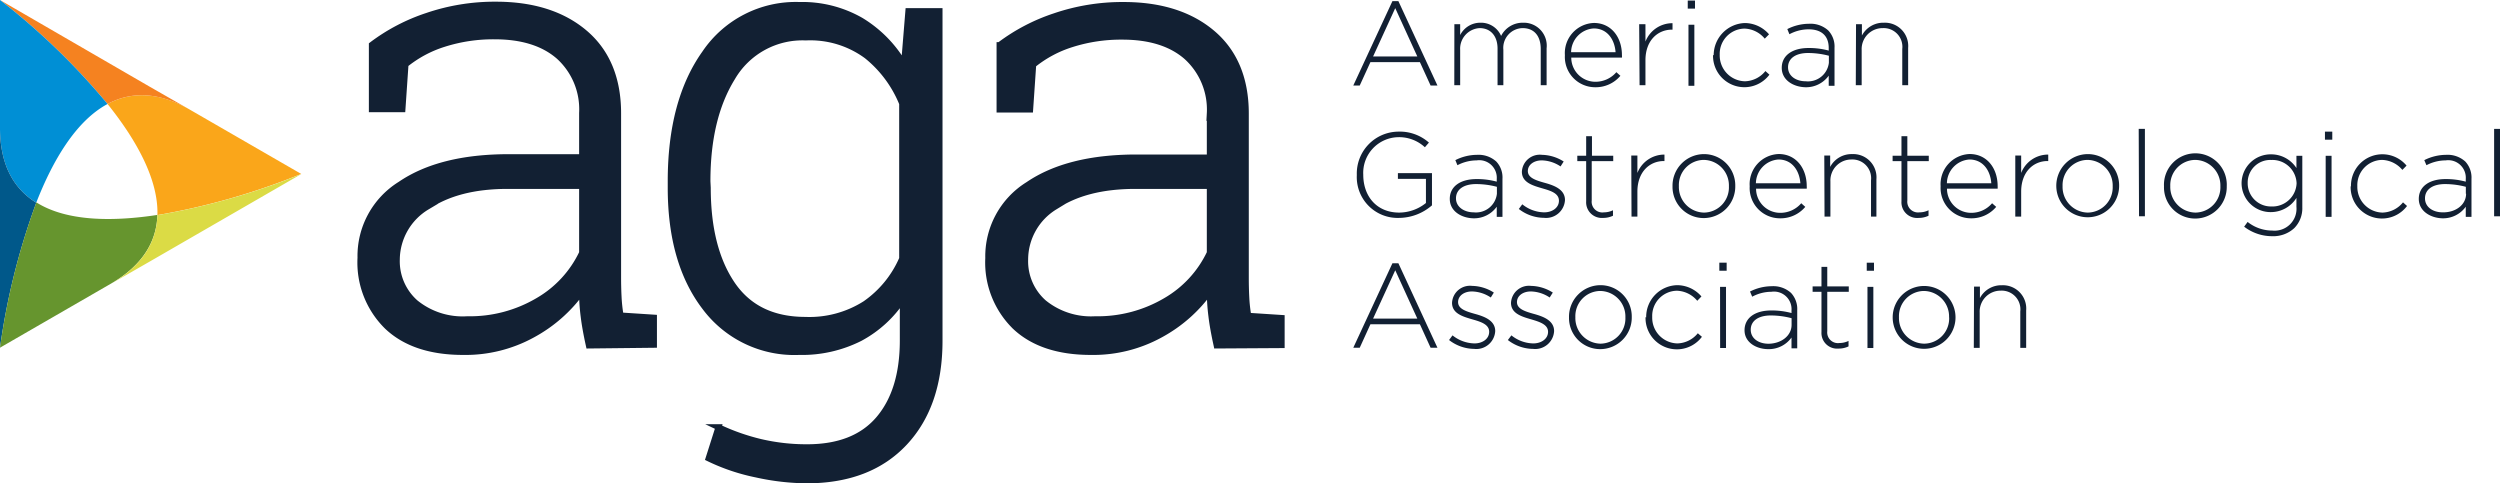 <svg id="Layer_1" data-name="Layer 1" xmlns="http://www.w3.org/2000/svg" viewBox="0 0 310.34 60"><defs><style>.cls-1{fill:#faa61a;}.cls-1,.cls-2,.cls-3,.cls-4,.cls-5,.cls-6{fill-rule:evenodd;}.cls-2{fill:#f58220;}.cls-3{fill:#008fd5;}.cls-4{fill:#00588a;}.cls-5{fill:#66952e;}.cls-6{fill:#dbdb45;}.cls-7,.cls-8{fill:#122033;}.cls-8{stroke:#122033;stroke-miterlimit:10;stroke-width:0.74px;}</style></defs><title>AGA Logo_Horizontal</title><path class="cls-1" d="M62.13,171.59l-13.74-7.93c-4-2.34-7.45-2.28-10.3-.75,3.53,4.4,6.33,9.34,6.19,13.79a85.49,85.49,0,0,0,17.85-5.11Z" transform="translate(-24.74 -150)"/><path class="cls-2" d="M38.09,162.91c2.85-1.53,6.26-1.59,10.3.75l-5-2.86L24.74,150a85.26,85.26,0,0,1,13.35,12.91Z" transform="translate(-24.74 -150)"/><path class="cls-3" d="M29.24,175.16c2.05-5.25,4.93-10.15,8.85-12.25A85.26,85.26,0,0,0,24.74,150v15.87c0,4.67,1.75,7.59,4.5,9.29Z" transform="translate(-24.74 -150)"/><path class="cls-4" d="M29.24,175.16c-2.75-1.7-4.5-4.62-4.5-9.29v27.31a85.93,85.93,0,0,1,4.5-18Z" transform="translate(-24.74 -150)"/><path class="cls-5" d="M29.24,175.16a85.93,85.93,0,0,0-4.5,18l13.74-7.93c4.05-2.34,5.7-5.32,5.8-8.55-5.58.85-11.25.81-15-1.54Z" transform="translate(-24.74 -150)"/><path class="cls-6" d="M44.28,176.7c-.1,3.23-1.75,6.21-5.8,8.55l5-2.87,18.69-10.79a85.49,85.49,0,0,1-17.85,5.11Z" transform="translate(-24.74 -150)"/><path class="cls-7" d="M197.59,150.14h.74l4.85,10.48h-.85L201,157.71h-6.14l-1.33,2.91h-.8Zm3.09,6.87-2.74-6-2.75,6Z" transform="translate(-24.74 -150)"/><path class="cls-7" d="M205.28,153H206v1.35a2.8,2.8,0,0,1,2.52-1.53,2.71,2.71,0,0,1,2.56,1.64,3,3,0,0,1,2.74-1.64,2.85,2.85,0,0,1,2.91,3.17v4.59H216v-4.5c0-1.64-.84-2.59-2.24-2.59a2.45,2.45,0,0,0-2.4,2.68v4.41h-.72v-4.55c0-1.57-.87-2.54-2.22-2.54a2.56,2.56,0,0,0-2.42,2.72v4.37h-.73Z" transform="translate(-24.74 -150)"/><path class="cls-7" d="M219,156.85v0a3.74,3.74,0,0,1,3.6-4c2.12,0,3.48,1.73,3.48,4a1.42,1.42,0,0,1,0,.3h-6.29a3,3,0,0,0,3,3,3.42,3.42,0,0,0,2.6-1.19l.5.45a4,4,0,0,1-3.13,1.42A3.76,3.76,0,0,1,219,156.85Zm6.29-.37c-.11-1.54-1-2.95-2.72-2.95a3,3,0,0,0-2.8,2.95Z" transform="translate(-24.74 -150)"/><path class="cls-7" d="M228.22,153H229v2.16a3.59,3.59,0,0,1,3.36-2.28v.8h-.07c-1.76,0-3.29,1.33-3.29,3.8v3.1h-.73Z" transform="translate(-24.74 -150)"/><path class="cls-7" d="M234.25,150.07h.9v1h-.9Zm.09,3h.73v7.58h-.73Z" transform="translate(-24.74 -150)"/><path class="cls-7" d="M237.47,156.86v0a4,4,0,0,1,3.87-4,4,4,0,0,1,3,1.4l-.53.54a3.39,3.39,0,0,0-2.52-1.25,3.13,3.13,0,0,0-3.07,3.25v0a3.2,3.2,0,0,0,3.13,3.29,3.37,3.37,0,0,0,2.54-1.27l.5.45a3.89,3.89,0,0,1-7-2.44Z" transform="translate(-24.74 -150)"/><path class="cls-7" d="M245.92,158.42v0c0-1.57,1.36-2.46,3.32-2.46a9.29,9.29,0,0,1,2.51.32v-.32c0-1.54-.93-2.32-2.5-2.32a5.06,5.06,0,0,0-2.38.61l-.26-.64a6,6,0,0,1,2.69-.66,3.28,3.28,0,0,1,2.39.83,2.89,2.89,0,0,1,.78,2.15v4.72h-.72v-1.26a3.45,3.45,0,0,1-2.9,1.44C247.44,160.8,245.92,160,245.92,158.42Zm5.85-.63v-.87a10.27,10.27,0,0,0-2.58-.34c-1.6,0-2.49.71-2.49,1.77v0c0,1.1,1,1.74,2.2,1.74A2.61,2.61,0,0,0,251.77,157.79Z" transform="translate(-24.74 -150)"/><path class="cls-7" d="M255.14,153h.73v1.41a3,3,0,0,1,2.74-1.59,2.89,2.89,0,0,1,3,3.13v4.63h-.73v-4.5a2.32,2.32,0,0,0-2.41-2.59,2.6,2.6,0,0,0-2.63,2.71v4.38h-.73Z" transform="translate(-24.74 -150)"/><path class="cls-7" d="M193.17,171.72v0a5.2,5.2,0,0,1,5.15-5.38,5.45,5.45,0,0,1,3.8,1.36l-.5.58a4.71,4.71,0,0,0-3.35-1.25,4.43,4.43,0,0,0-4.3,4.66v0c0,2.69,1.68,4.7,4.46,4.7a5.34,5.34,0,0,0,3.32-1.19v-3h-3.48v-.71h4.23v4a6.29,6.29,0,0,1-4.09,1.56A5.07,5.07,0,0,1,193.17,171.72Z" transform="translate(-24.74 -150)"/><path class="cls-7" d="M204.71,174.69v0c0-1.57,1.35-2.46,3.32-2.46a9.29,9.29,0,0,1,2.51.32v-.32a2.18,2.18,0,0,0-2.5-2.32,5.17,5.17,0,0,0-2.38.6l-.26-.63a6,6,0,0,1,2.69-.66,3.28,3.28,0,0,1,2.39.83,2.88,2.88,0,0,1,.77,2.15v4.72h-.71v-1.26a3.45,3.45,0,0,1-2.9,1.44C206.23,177.07,204.71,176.27,204.71,174.69Zm5.85-.64v-.86a10.27,10.27,0,0,0-2.58-.34c-1.6,0-2.5.71-2.5,1.77v0c0,1.1,1.05,1.74,2.21,1.74A2.61,2.61,0,0,0,210.56,174.05Z" transform="translate(-24.74 -150)"/><path class="cls-7" d="M213.28,175.94l.43-.58a4.43,4.43,0,0,0,2.72,1c1,0,1.83-.57,1.83-1.44v0c0-.9-.95-1.22-2-1.52-1.23-.36-2.6-.73-2.6-2.08v0a2.23,2.23,0,0,1,2.5-2.1,5.19,5.19,0,0,1,2.69.83l-.39.61a4.35,4.35,0,0,0-2.33-.75c-1,0-1.73.56-1.73,1.32v0c0,.85,1,1.16,2.11,1.47s2.5.79,2.5,2.13v0a2.35,2.35,0,0,1-2.61,2.21A5.13,5.13,0,0,1,213.28,175.94Z" transform="translate(-24.74 -150)"/><path class="cls-7" d="M221.64,175v-5h-1.1v-.67h1.1v-2.42h.72v2.42H225V170h-2.67v4.89a1.33,1.33,0,0,0,1.52,1.47,2.59,2.59,0,0,0,1.12-.26v.68a2.79,2.79,0,0,1-1.24.27A1.94,1.94,0,0,1,221.64,175Z" transform="translate(-24.74 -150)"/><path class="cls-7" d="M227.24,169.31H228v2.16a3.59,3.59,0,0,1,3.36-2.28v.8h-.07c-1.76,0-3.29,1.33-3.29,3.8v3.1h-.73Z" transform="translate(-24.74 -150)"/><path class="cls-7" d="M232.36,173.13v0a3.92,3.92,0,0,1,3.91-4,3.88,3.88,0,0,1,3.88,3.94v0a3.92,3.92,0,0,1-3.91,4A3.87,3.87,0,0,1,232.36,173.13Zm7,0v0a3.17,3.17,0,0,0-3.12-3.28,3.12,3.12,0,0,0-3.09,3.25v0a3.18,3.18,0,0,0,3.12,3.29A3.13,3.13,0,0,0,239.36,173.13Z" transform="translate(-24.74 -150)"/><path class="cls-7" d="M241.94,173.12v0a3.74,3.74,0,0,1,3.6-4c2.12,0,3.48,1.73,3.48,4a1.42,1.42,0,0,1,0,.3h-6.29a3,3,0,0,0,3,3,3.42,3.42,0,0,0,2.61-1.19l.5.45a4,4,0,0,1-3.14,1.42A3.76,3.76,0,0,1,241.94,173.12Zm6.29-.37c-.11-1.54-1-2.95-2.72-2.95a3,3,0,0,0-2.8,2.95Z" transform="translate(-24.74 -150)"/><path class="cls-7" d="M251.2,169.31h.73v1.41a3,3,0,0,1,2.74-1.59,2.88,2.88,0,0,1,3,3.12v4.64H257v-4.5a2.32,2.32,0,0,0-2.41-2.59,2.6,2.6,0,0,0-2.63,2.71v4.38h-.73Z" transform="translate(-24.74 -150)"/><path class="cls-7" d="M260.78,175v-5h-1.1v-.67h1.1v-2.42h.73v2.42h2.66V170h-2.66v4.89a1.33,1.33,0,0,0,1.51,1.47,2.56,2.56,0,0,0,1.12-.26v.68a2.77,2.77,0,0,1-1.23.27A1.94,1.94,0,0,1,260.78,175Z" transform="translate(-24.74 -150)"/><path class="cls-7" d="M265.64,173.12v0a3.75,3.75,0,0,1,3.6-4c2.13,0,3.48,1.73,3.48,4a2.81,2.81,0,0,1,0,.3h-6.29a3,3,0,0,0,3,3,3.38,3.38,0,0,0,2.6-1.19l.51.45a4,4,0,0,1-3.14,1.42A3.77,3.77,0,0,1,265.64,173.12Zm6.29-.37c-.1-1.54-1-2.95-2.72-2.95a3,3,0,0,0-2.79,2.95Z" transform="translate(-24.74 -150)"/><path class="cls-7" d="M274.91,169.31h.73v2.16a3.58,3.58,0,0,1,3.36-2.28v.8h-.08c-1.75,0-3.28,1.33-3.28,3.8v3.1h-.73Z" transform="translate(-24.74 -150)"/><path class="cls-7" d="M280,173.13v0a3.93,3.93,0,0,1,3.92-4,3.88,3.88,0,0,1,3.88,3.94v0a3.9,3.9,0,1,1-7.8,0Zm7,0v0a3.17,3.17,0,0,0-3.12-3.28,3.13,3.13,0,0,0-3.1,3.25v0a3.18,3.18,0,0,0,3.13,3.29A3.13,3.13,0,0,0,287,173.13Z" transform="translate(-24.74 -150)"/><path class="cls-7" d="M290.23,166H291v10.85h-.73Z" transform="translate(-24.74 -150)"/><path class="cls-7" d="M293.37,173.13v0a3.9,3.9,0,1,1,7.79,0v0a3.92,3.92,0,0,1-3.91,4A3.87,3.87,0,0,1,293.37,173.13Zm7,0v0a3.17,3.17,0,0,0-3.12-3.28,3.13,3.13,0,0,0-3.1,3.25v0a3.18,3.18,0,0,0,3.13,3.29A3.13,3.13,0,0,0,300.37,173.13Z" transform="translate(-24.74 -150)"/><path class="cls-7" d="M303.32,178.14l.43-.59a4.91,4.91,0,0,0,3.06,1.07,2.72,2.72,0,0,0,3-2.94v-1.11a3.75,3.75,0,0,1-3.16,1.76,3.6,3.6,0,0,1-3.65-3.57v0a3.61,3.61,0,0,1,3.65-3.6,3.74,3.74,0,0,1,3.16,1.7v-1.52h.73v6.41a3.5,3.5,0,0,1-1,2.57,3.83,3.83,0,0,1-2.75,1A5.67,5.67,0,0,1,303.32,178.14Zm6.51-5.39v0a3,3,0,0,0-3.14-2.89,2.8,2.8,0,0,0-2.93,2.87v0a2.88,2.88,0,0,0,2.93,2.9A3,3,0,0,0,309.83,172.75Z" transform="translate(-24.74 -150)"/><path class="cls-7" d="M313.35,166.34h.91v1h-.91Zm.09,3h.73v7.58h-.73Z" transform="translate(-24.74 -150)"/><path class="cls-7" d="M316.58,173.13v0a3.9,3.9,0,0,1,6.9-2.57l-.52.53a3.44,3.44,0,0,0-2.53-1.24,3.13,3.13,0,0,0-3.06,3.25v0a3.19,3.19,0,0,0,3.12,3.29,3.39,3.39,0,0,0,2.55-1.27l.5.45a3.89,3.89,0,0,1-7-2.44Z" transform="translate(-24.74 -150)"/><path class="cls-7" d="M325,174.69v0c0-1.57,1.35-2.46,3.31-2.46a9.32,9.32,0,0,1,2.52.32v-.32a2.18,2.18,0,0,0-2.5-2.32,5.17,5.17,0,0,0-2.38.6l-.27-.63a6.07,6.07,0,0,1,2.69-.66,3.28,3.28,0,0,1,2.4.83,2.92,2.92,0,0,1,.77,2.15v4.72h-.71v-1.26a3.45,3.45,0,0,1-2.9,1.44C326.55,177.07,325,176.27,325,174.69Zm5.84-.64v-.86a10.18,10.18,0,0,0-2.57-.34c-1.61,0-2.5.71-2.5,1.77v0c0,1.1,1,1.74,2.2,1.74C329.55,176.39,330.87,175.44,330.87,174.05Z" transform="translate(-24.74 -150)"/><path class="cls-7" d="M334.35,166h.73v10.85h-.73Z" transform="translate(-24.74 -150)"/><path class="cls-7" d="M197.59,182.68h.74l4.85,10.49h-.85L201,190.25h-6.14l-1.33,2.92h-.8Zm3.09,6.87-2.74-6-2.75,6Z" transform="translate(-24.74 -150)"/><path class="cls-7" d="M204.62,192.21l.43-.58a4.48,4.48,0,0,0,2.73,1c1,0,1.82-.57,1.82-1.44v0c0-.89-.95-1.22-2-1.52-1.24-.36-2.61-.73-2.61-2.08v0a2.23,2.23,0,0,1,2.5-2.1,5.13,5.13,0,0,1,2.69.83l-.38.61a4.36,4.36,0,0,0-2.34-.75c-1,0-1.72.56-1.72,1.32v0c0,.85,1,1.16,2.11,1.47s2.5.79,2.5,2.13v0a2.35,2.35,0,0,1-2.62,2.21A5.18,5.18,0,0,1,204.62,192.21Z" transform="translate(-24.74 -150)"/><path class="cls-7" d="M211.92,192.21l.44-.58a4.43,4.43,0,0,0,2.72,1c1,0,1.83-.57,1.83-1.44v0c0-.89-1-1.22-2-1.52-1.24-.36-2.6-.73-2.6-2.08v0a2.23,2.23,0,0,1,2.49-2.1,5.19,5.19,0,0,1,2.7.83l-.39.61a4.36,4.36,0,0,0-2.34-.75c-1,0-1.72.56-1.72,1.32v0c0,.85,1,1.16,2.11,1.47s2.5.79,2.5,2.13v0a2.35,2.35,0,0,1-2.62,2.21A5.18,5.18,0,0,1,211.92,192.21Z" transform="translate(-24.74 -150)"/><path class="cls-7" d="M219.51,189.4v0a3.92,3.92,0,0,1,3.91-4,3.88,3.88,0,0,1,3.88,3.94v0a3.92,3.92,0,0,1-3.91,4A3.87,3.87,0,0,1,219.51,189.4Zm7,0v0a3.17,3.17,0,0,0-3.12-3.28,3.12,3.12,0,0,0-3.09,3.25v0a3.18,3.18,0,0,0,3.12,3.29A3.13,3.13,0,0,0,226.51,189.4Z" transform="translate(-24.74 -150)"/><path class="cls-7" d="M229.09,189.4v0a3.94,3.94,0,0,1,3.86-4,4,4,0,0,1,3,1.4l-.52.54a3.43,3.43,0,0,0-2.53-1.25,3.12,3.12,0,0,0-3.06,3.25v0a3.19,3.19,0,0,0,3.12,3.29,3.39,3.39,0,0,0,2.54-1.26l.51.44a3.89,3.89,0,0,1-7-2.44Z" transform="translate(-24.74 -150)"/><path class="cls-7" d="M238.17,182.61h.91v1h-.91Zm.09,3H239v7.59h-.73Z" transform="translate(-24.74 -150)"/><path class="cls-7" d="M241.3,191v0c0-1.57,1.35-2.46,3.31-2.46a9.32,9.32,0,0,1,2.52.32v-.32a2.18,2.18,0,0,0-2.5-2.32,5.06,5.06,0,0,0-2.38.61l-.27-.64a6,6,0,0,1,2.69-.66,3.28,3.28,0,0,1,2.4.83,2.92,2.92,0,0,1,.77,2.15v4.73h-.71V191.9a3.45,3.45,0,0,1-2.9,1.44C242.81,193.34,241.3,192.54,241.3,191Zm5.84-.64v-.86a10.18,10.18,0,0,0-2.57-.34c-1.61,0-2.5.71-2.5,1.77v0c0,1.1,1,1.74,2.2,1.74C245.82,192.66,247.14,191.71,247.14,190.32Z" transform="translate(-24.74 -150)"/><path class="cls-7" d="M250.85,191.22v-5h-1.1v-.67h1.1v-2.42h.72v2.42h2.67v.67h-2.67v4.89a1.33,1.33,0,0,0,1.52,1.47,2.59,2.59,0,0,0,1.12-.26V193a2.79,2.79,0,0,1-1.24.27A1.94,1.94,0,0,1,250.85,191.22Z" transform="translate(-24.74 -150)"/><path class="cls-7" d="M256.47,182.61h.9v1h-.9Zm.09,3h.73v7.59h-.73Z" transform="translate(-24.74 -150)"/><path class="cls-7" d="M259.69,189.4v0a3.9,3.9,0,1,1,7.8,0v0a3.9,3.9,0,1,1-7.8,0Zm7,0v0a3.17,3.17,0,0,0-3.12-3.28,3.13,3.13,0,0,0-3.1,3.25v0a3.18,3.18,0,0,0,3.12,3.29A3.13,3.13,0,0,0,266.7,189.4Z" transform="translate(-24.74 -150)"/><path class="cls-7" d="M269.79,185.58h.73V187a3,3,0,0,1,2.74-1.59,2.89,2.89,0,0,1,3,3.13v4.64h-.73v-4.51a2.32,2.32,0,0,0-2.41-2.59,2.6,2.6,0,0,0-2.63,2.71v4.39h-.73Z" transform="translate(-24.74 -150)"/><path class="cls-8" d="M97.84,192.89c-.31-1.41-.53-2.62-.65-3.64a24.61,24.61,0,0,1-.2-3.11,18.14,18.14,0,0,1-6.13,5.41,17.3,17.3,0,0,1-8.62,2.14q-6.09,0-9.42-3.14A11.13,11.13,0,0,1,69.49,182a10.47,10.47,0,0,1,4.94-9.11q4.93-3.37,13.41-3.38H97v-5.47a8.85,8.85,0,0,0-2.85-7c-1.9-1.68-4.57-2.53-8-2.53a20.22,20.22,0,0,0-6.3.94,14.43,14.43,0,0,0-4.77,2.55l-.38,5.56H70.9l0-8a23.69,23.69,0,0,1,6.88-3.6,26,26,0,0,1,8.52-1.38c4.58,0,8.25,1.16,11,3.48s4.17,5.66,4.17,10v20.39q0,1.26.06,2.43a18.71,18.71,0,0,0,.25,2.28l4.14.27v3.37Zm-15.1-3.26a16.64,16.64,0,0,0,8.78-2.3A13.56,13.56,0,0,0,97,181.39v-8.31H87.76q-6.24,0-10,2.59A7.7,7.7,0,0,0,74,182.2a6.86,6.86,0,0,0,2.32,5.38A9.28,9.28,0,0,0,82.74,189.63Z" transform="translate(-24.74 -150)"/><path class="cls-8" d="M108,172.5q0-9.92,4.23-15.88a13.61,13.61,0,0,1,11.75-6,14.63,14.63,0,0,1,7.64,1.93,15.37,15.37,0,0,1,5.34,5.46l.54-6.63h3.87v40.92q0,8-4.33,12.64T125,209.63a30.18,30.18,0,0,1-6.38-.73,24.9,24.9,0,0,1-5.92-2l1.23-3.87a26.58,26.58,0,0,0,5.23,1.84,25.07,25.07,0,0,0,5.77.65q5.9,0,8.88-3.49t3-9.69V187.1a14.47,14.47,0,0,1-5.32,4.89,16,16,0,0,1-7.55,1.7,13.86,13.86,0,0,1-11.69-5.55Q108,182.58,108,173.31Zm4.6.81q0,7.47,3,11.93t9.1,4.47a12.92,12.92,0,0,0,7.45-2,13.17,13.17,0,0,0,4.58-5.6V162.85a14.66,14.66,0,0,0-4.4-5.92,11.81,11.81,0,0,0-7.55-2.28,10.07,10.07,0,0,0-9.14,5q-3.09,5-3.08,12.87Z" transform="translate(-24.74 -150)"/><path class="cls-8" d="M175.77,192.89c-.31-1.41-.53-2.62-.65-3.64a24.61,24.61,0,0,1-.2-3.11,18.14,18.14,0,0,1-6.13,5.41,17.3,17.3,0,0,1-8.62,2.14q-6.09,0-9.42-3.14a11.13,11.13,0,0,1-3.33-8.51,10.47,10.47,0,0,1,4.94-9.11q4.94-3.37,13.41-3.38h9.15v-5.47a8.85,8.85,0,0,0-2.85-7c-1.9-1.68-4.57-2.53-8-2.53a20.22,20.22,0,0,0-6.3.94,14.43,14.43,0,0,0-4.77,2.55l-.38,5.56h-3.8l0-8a23.69,23.69,0,0,1,6.88-3.6,26,26,0,0,1,8.52-1.38c4.58,0,8.25,1.16,11,3.48s4.17,5.66,4.17,10v20.39q0,1.26.06,2.43a18.71,18.71,0,0,0,.25,2.28l4.14.27v3.37Zm-15.1-3.26a16.64,16.64,0,0,0,8.78-2.3,13.56,13.56,0,0,0,5.47-5.94v-8.31h-9.23q-6.24,0-10,2.59A7.7,7.7,0,0,0,152,182.2a6.86,6.86,0,0,0,2.32,5.38A9.28,9.28,0,0,0,160.67,189.63Z" transform="translate(-24.74 -150)"/></svg>
